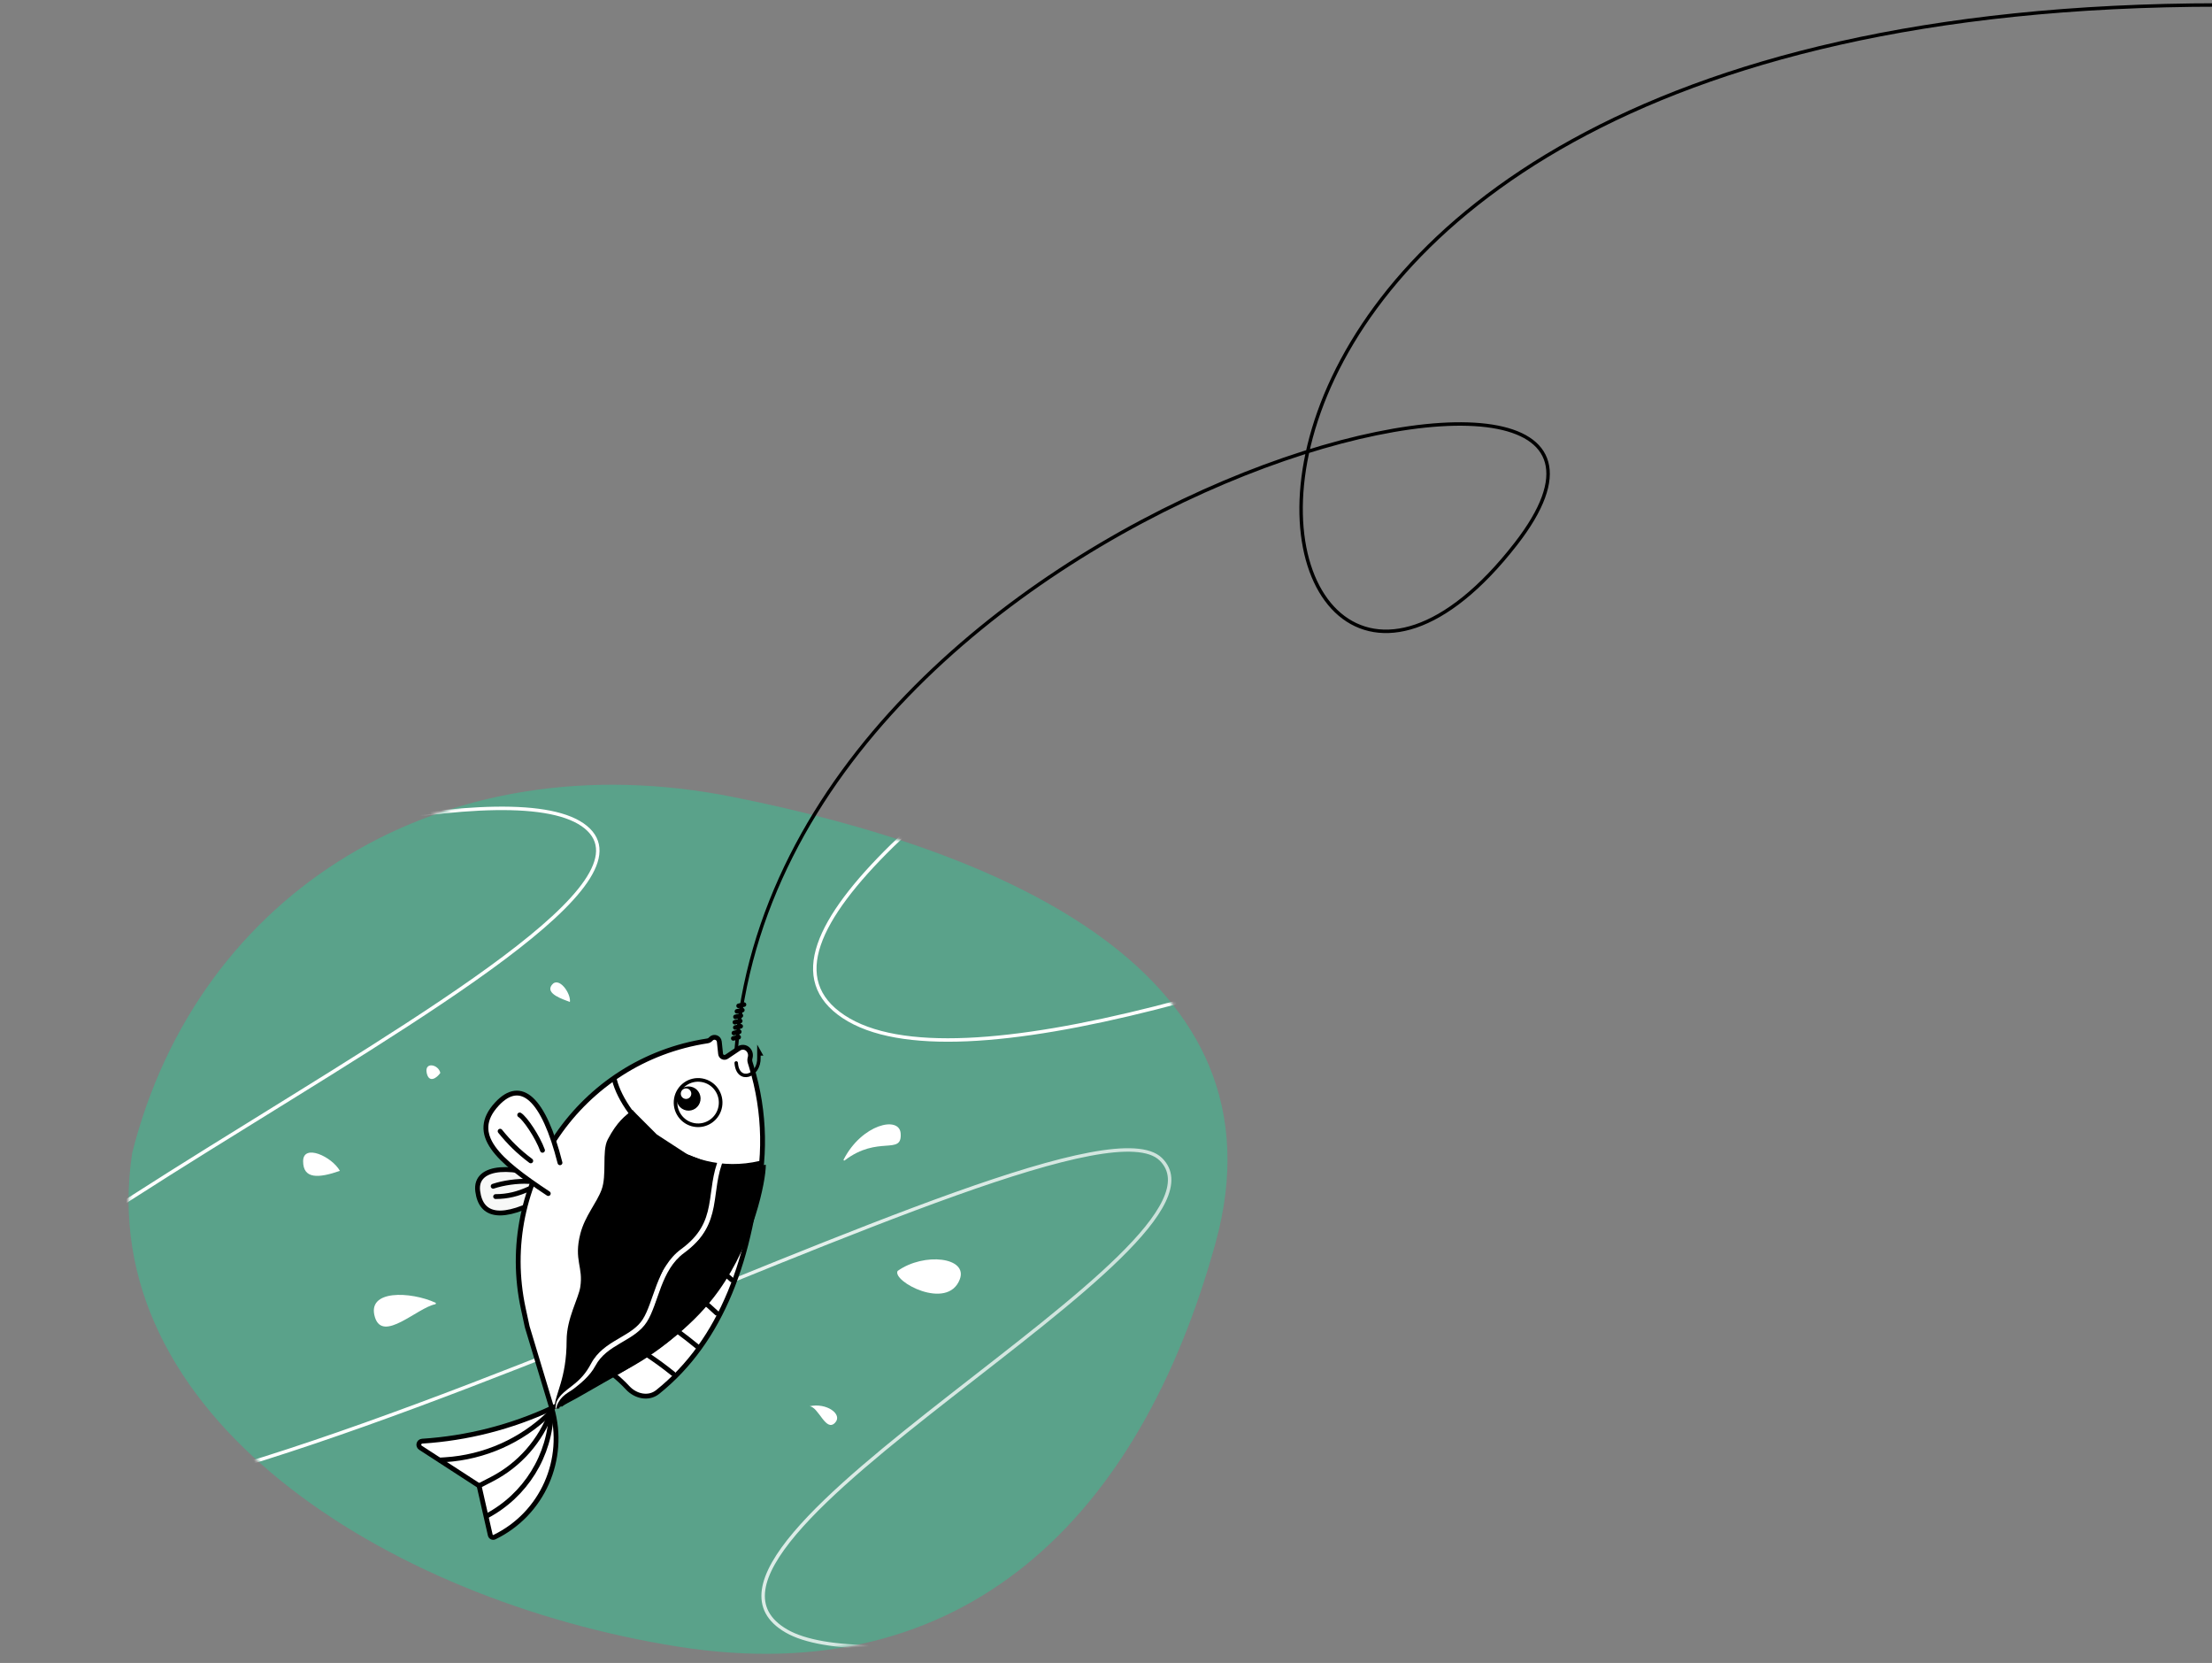 <svg width="640" height="481" viewBox="0 0 640 481" fill="none" xmlns="http://www.w3.org/2000/svg">
<rect x="0" y="0" width="640" height="481" fill="#808080" stroke="none"/>
<path d="M351.688 359.544C329.849 438.709 279.353 489.451 196.231 476.302C111.532 462.905 26.814 409.151 38.236 333.531C57.271 257.91 128.057 213.763 212.094 230.526C290.14 246.094 373.262 281.343 351.688 359.544Z" fill="#00F0A0" fill-opacity="0.3"/>
<mask id="mask0_17937_17180" style="mask-type:alpha" maskUnits="userSpaceOnUse" x="37" y="226" width="319" height="253">
<path d="M351.688 359.544C329.849 438.709 279.353 489.451 196.231 476.302C111.532 462.905 26.814 409.151 38.236 333.531C57.271 257.91 128.057 213.763 212.094 230.526C290.14 246.094 373.262 281.343 351.688 359.544Z" fill="url(#paint0_linear_17937_17180)"/>
</mask>
<g mask="url(#mask0_17937_17180)">
<path d="M-179.139 325.591C-179.139 325.591 130.579 207.465 169.477 239.251C208.374 271.036 -92.618 391.091 -30.903 431.385C30.811 471.68 310.181 310.109 335.856 335.31C361.531 360.511 184.612 446.986 227.549 471.776C270.485 496.565 541.877 413.835 541.877 413.835" stroke="url(#paint1_linear_17937_17180)" stroke-linecap="round" stroke-linejoin="round"/>
<path d="M89.772 181.13C89.772 181.13 431.49 27.93 471.747 62.183C512.005 96.436 179.616 251.351 244.066 294.067C308.517 336.783 646.22 162.915 646.22 162.915C646.22 162.915 476.271 299.678 521.297 325.674C566.322 351.669 864.569 241.268 864.569 241.268" stroke="url(#paint2_linear_17937_17180)" stroke-linecap="round" stroke-linejoin="round"/>
</g>
<path d="M166.107 389.796C170.935 393.281 176.484 395.908 181.608 401.435C183.896 403.902 187.652 404.742 190.274 402.644C208.815 387.812 217.592 363.732 220 333.847L205.026 343.676L166.107 389.796Z" fill="white" stroke="black" stroke-width="1.401" stroke-linecap="round" stroke-linejoin="round"/>
<path d="M182.055 388.742C184.29 389.953 188.926 392.655 194.756 397.35" stroke="black" stroke-width="1.401" stroke-linecap="round" stroke-linejoin="round"/>
<path d="M191.87 382.316C193.859 383.295 198.448 386.786 201.72 389.467" stroke="black" stroke-width="1.401" stroke-linecap="round" stroke-linejoin="round"/>
<path d="M198.945 373.033C200.563 373.912 204.764 377.329 207.378 379.832" stroke="black" stroke-width="1.401" stroke-linecap="round" stroke-linejoin="round"/>
<path d="M205.022 365.38C206.306 366.063 209.648 368.266 211.731 370.197" stroke="black" stroke-width="1.401" stroke-linecap="round" stroke-linejoin="round"/>
<path d="M138.221 344.572C139.165 351.849 145.089 353.336 157.801 346.239L160.339 341.796C149.295 336.742 137.201 336.71 138.221 344.572Z" fill="#F7F8F7" stroke="black" stroke-width="1.401" stroke-linecap="round" stroke-linejoin="round"/>
<path d="M213.78 303.275L210.229 305.657C209.529 306.127 208.578 305.68 208.49 304.839L208.12 301.301C207.997 300.13 206.57 299.624 205.741 300.458L205.576 300.623C205.333 300.868 205.018 301.028 204.677 301.08C167.917 306.706 143.545 342.159 151.412 378.559L152.539 383.774L159.53 406.948C159.567 407.072 159.604 407.196 159.64 407.32C147.868 412.784 135.158 416.028 122.149 416.859C121.153 416.922 120.817 418.22 121.655 418.763L138.611 429.759L141.852 444.025C141.975 444.568 142.572 444.855 143.072 444.612C156.941 437.875 163.913 422.127 159.64 407.32C162.333 406.069 164.978 404.703 167.565 403.222L182.906 394.445C188.177 391.429 193.074 387.803 197.498 383.642C217.932 364.421 225.638 335.218 217.365 308.354L217.041 307.302C216.918 306.904 216.906 306.48 217.005 306.075L217.066 305.822C217.267 305.003 217.026 304.139 216.431 303.54C215.723 302.828 214.612 302.717 213.78 303.275Z" fill="white" stroke="black" stroke-width="1.401" stroke-linejoin="round"/>
<path d="M204.496 354.869C206.69 350.481 206.686 341.73 208 337.35L214.569 337.788L221.577 336.912C221.577 341.73 218.104 359.053 208 373.263C193.985 392.971 169.898 400.854 162.453 406.985C162.453 405.672 163.922 403.98 164.642 403.482C169.823 399.896 172.526 391.657 176.905 389.467C190.482 382.679 189.314 375.015 192.234 368.883C196.405 360.124 200.555 362.752 204.496 354.869Z" fill="black"/>
<path d="M174.715 344.796C176.909 340.408 171.65 329.467 183.474 321.584L190.044 328.153L198.803 333.847L207.562 337.35C206.248 339.54 206.653 348.737 203.182 355.307C201.563 358.372 197.456 361.502 193.109 365.818C189.631 369.272 190.482 377.642 183.912 384.65C171.65 393.409 167.708 403.92 161.577 406.547C161.577 405.234 161.477 403.862 163.328 399.102C166.394 391.219 163.97 387.105 165.518 382.46C169.022 371.949 169.022 370.635 168.146 361.438C167.52 354.869 170.774 352.679 174.715 344.796Z" fill="black"/>
<path d="M183.474 321.584C181.285 323.336 179.113 324.861 176.467 329.905C174.804 333.076 176.356 339.931 174.715 344.358C173.233 348.358 169.878 352.003 168.584 357.058C166.678 364.504 169.525 366.305 168.584 372.387C168.047 375.86 164.642 381.522 164.642 387.715C164.642 399.102 161.139 403.482 161.139 407.423" stroke="black" stroke-width="1.401"/>
<path d="M143.193 319.679C150.843 307.444 163.894 329.114 162.114 342.243L159.938 347.056C151.695 340.025 135.544 331.914 143.193 319.679Z" fill="white"/>
<path d="M162.02 336.328C157.303 317.72 150.73 311.841 143.776 319.34C135.626 328.128 143.978 335.544 158.632 345.234" stroke="black" stroke-width="1.401" stroke-linecap="round" stroke-linejoin="round"/>
<path d="M150.365 322.503C151.871 323.394 155.529 328.757 156.961 332.722" stroke="black" stroke-width="1.401" stroke-linecap="round" stroke-linejoin="round"/>
<path d="M144.705 327.205C147.316 330.431 149.928 333.056 153.564 335.779" stroke="black" stroke-width="1.401" stroke-linecap="round" stroke-linejoin="round"/>
<path d="M142.688 343.121C145.54 342.164 149.686 341.535 152.974 341.73" stroke="black" stroke-width="1.401" stroke-linecap="round" stroke-linejoin="round"/>
<path d="M143.399 346.11C146.881 346.11 149.89 345.322 152.974 343.92" stroke="black" stroke-width="1.401" stroke-linecap="round" stroke-linejoin="round"/>
<path d="M177.782 312.387C180.591 323.393 197.368 341.725 220 336.474" stroke="black" stroke-width="1.401" stroke-linecap="round" stroke-linejoin="round"/>
<path fill-rule="evenodd" clip-rule="evenodd" d="M209.155 334.08C209.51 334.234 209.673 334.647 209.519 335.002C208.456 337.446 207.921 339.818 207.542 342.157C207.393 343.077 207.266 344.014 207.139 344.953C206.949 346.35 206.76 347.749 206.498 349.09C205.596 353.715 203.766 358.156 197.902 362.442C194.583 364.867 192.736 368.451 191.299 372.17C190.867 373.289 190.483 374.385 190.106 375.465C189.849 376.2 189.595 376.927 189.33 377.647C188.689 379.389 188.004 381.037 187.13 382.4C185.432 385.047 182.725 386.629 180.118 388.153C179.9 388.281 179.683 388.407 179.467 388.535C176.615 390.214 173.919 391.957 172.268 395.052C170.652 398.082 167.823 400.283 165.956 401.73C164.559 402.813 162.307 403.575 161.139 406.547C161.139 406.934 160.701 407.861 160.701 407.861C160.701 407.861 160.701 406.109 161.139 405.234C162.063 403.385 163.922 402.084 165.51 400.854C168.005 398.92 169.517 397.233 171.031 394.393C172.884 390.918 175.903 389.007 178.756 387.327C178.956 387.209 179.155 387.093 179.353 386.977C182.025 385.411 184.443 383.994 185.95 381.644C186.738 380.416 187.38 378.888 188.014 377.163C188.262 376.491 188.511 375.779 188.767 375.047C189.154 373.941 189.557 372.791 189.992 371.665C191.455 367.88 193.421 363.981 197.076 361.31C202.599 357.274 204.273 353.175 205.122 348.822C205.381 347.499 205.557 346.192 205.739 344.843C205.866 343.901 205.996 342.938 206.159 341.933C206.547 339.536 207.106 337.036 208.233 334.443C208.388 334.088 208.8 333.926 209.155 334.08Z" fill="white"/>
<ellipse cx="3.48" cy="3.502" rx="3.48" ry="3.502" transform="matrix(0.985 0.173 -0.171 0.985 196.39 313.701)" fill="black"/>
<ellipse cx="1.518" cy="1.527" rx="1.518" ry="1.527" transform="matrix(0.985 0.173 -0.171 0.985 197.26 314.577)" fill="white"/>
<ellipse cx="6.526" cy="6.566" rx="6.526" ry="6.566" transform="matrix(0.985 0.173 -0.171 0.985 196.676 311.327)" stroke="black" stroke-width="1.051"/>
<path d="M159.067 408.737V408.737C150.902 416.736 140.142 421.522 128.752 422.224L127.295 422.314" stroke="black" stroke-width="1.401" stroke-linecap="round" stroke-linejoin="round"/>
<path d="M159.503 408.299V408.299C156.423 416.752 150.305 423.717 142.349 427.828L138.611 429.759" stroke="black" stroke-width="1.401" stroke-linecap="round" stroke-linejoin="round"/>
<path d="M159.503 408.299V408.299C159.234 421.008 152.02 432.589 140.788 438.518V438.518" stroke="black" stroke-width="1.401" stroke-linecap="round" stroke-linejoin="round"/>
<path d="M98.343 338.672C96.022 334.53 87.707 330.706 87.704 335.889C87.702 341.071 92.129 340.833 98.343 338.672Z" fill="white"/>
<path d="M164.889 289.822C165.253 287.372 161.652 282.198 159.625 284.933C157.759 287.449 162.824 289.015 164.889 289.822Z" fill="white"/>
<path d="M127.396 310.344C126.905 307.874 122.769 307.009 123.461 310.346C124.098 313.416 126.412 311.827 127.396 310.344Z" fill="white"/>
<path d="M108.487 381.031C105.953 372.911 118.867 373.55 126.001 376.808C126.19 376.894 126.131 377.211 125.928 377.252C120.677 378.311 110.793 388.417 108.487 381.031Z" fill="white"/>
<path d="M259.711 367.618C267.361 362.166 280.165 363.645 277.686 370.076C274.13 379.301 258.012 370.579 259.711 367.618Z" fill="white"/>
<path d="M234.224 406.762C239.159 405.647 243.933 409.096 241.606 411.534C238.92 414.349 236.863 406.943 234.224 406.762Z" fill="white"/>
<path d="M260.587 327.827C260.213 322.683 249.365 325.138 244.084 335.41C243.988 335.597 244.219 335.777 244.386 335.65C254.093 328.237 261.06 334.342 260.587 327.827Z" fill="white"/>
<path d="M213.007 307.451C213.445 313.44 219.796 311.357 219.577 305.889V304.847M219.577 304.847V304.066L220.015 304.847H219.577Z" stroke="black" stroke-linecap="round"/>
<path d="M213.007 303.628C225.708 142.022 501.62 76.328 438.555 157.35C356.022 263.382 301.474 1.438 642.204 1.438" stroke="black"/>
<path d="M212.793 294.125L214.359 293.767" stroke="black" stroke-width="1.314" stroke-linecap="round" stroke-linejoin="round"/>
<path d="M212.616 295.686L214.182 295.328" stroke="black" stroke-width="1.314" stroke-linecap="round" stroke-linejoin="round"/>
<path d="M212.745 297.209L214.311 296.851" stroke="black" stroke-width="1.314" stroke-linecap="round" stroke-linejoin="round"/>
<path d="M212.334 298.799L213.9 298.441" stroke="black" stroke-width="1.314" stroke-linecap="round" stroke-linejoin="round"/>
<path d="M212.157 300.36L213.723 300.002" stroke="black" stroke-width="1.314" stroke-linecap="round" stroke-linejoin="round"/>
<path d="M213.217 292.534L214.783 292.176" stroke="black" stroke-width="1.314" stroke-linecap="round" stroke-linejoin="round"/>
<path d="M213.699 290.936L215.265 290.577" stroke="black" stroke-width="1.314" stroke-linecap="round" stroke-linejoin="round"/>
<defs>
<linearGradient id="paint0_linear_17937_17180" x1="37.197" y1="478.372" x2="281.803" y2="168.992" gradientUnits="userSpaceOnUse">
<stop stop-color="#63FFCB"/>
<stop offset="1" stop-color="#78F9F1"/>
</linearGradient>
<linearGradient id="paint1_linear_17937_17180" x1="137.076" y1="354.246" x2="340.09" y2="441.851" gradientUnits="userSpaceOnUse">
<stop stop-color="white"/>
<stop offset="1" stop-color="white" stop-opacity="0.62"/>
</linearGradient>
<linearGradient id="paint2_linear_17937_17180" x1="430.146" y1="195.977" x2="642.137" y2="290.71" gradientUnits="userSpaceOnUse">
<stop stop-color="white"/>
<stop offset="1" stop-color="white" stop-opacity="0"/>
</linearGradient>
</defs>
</svg>
